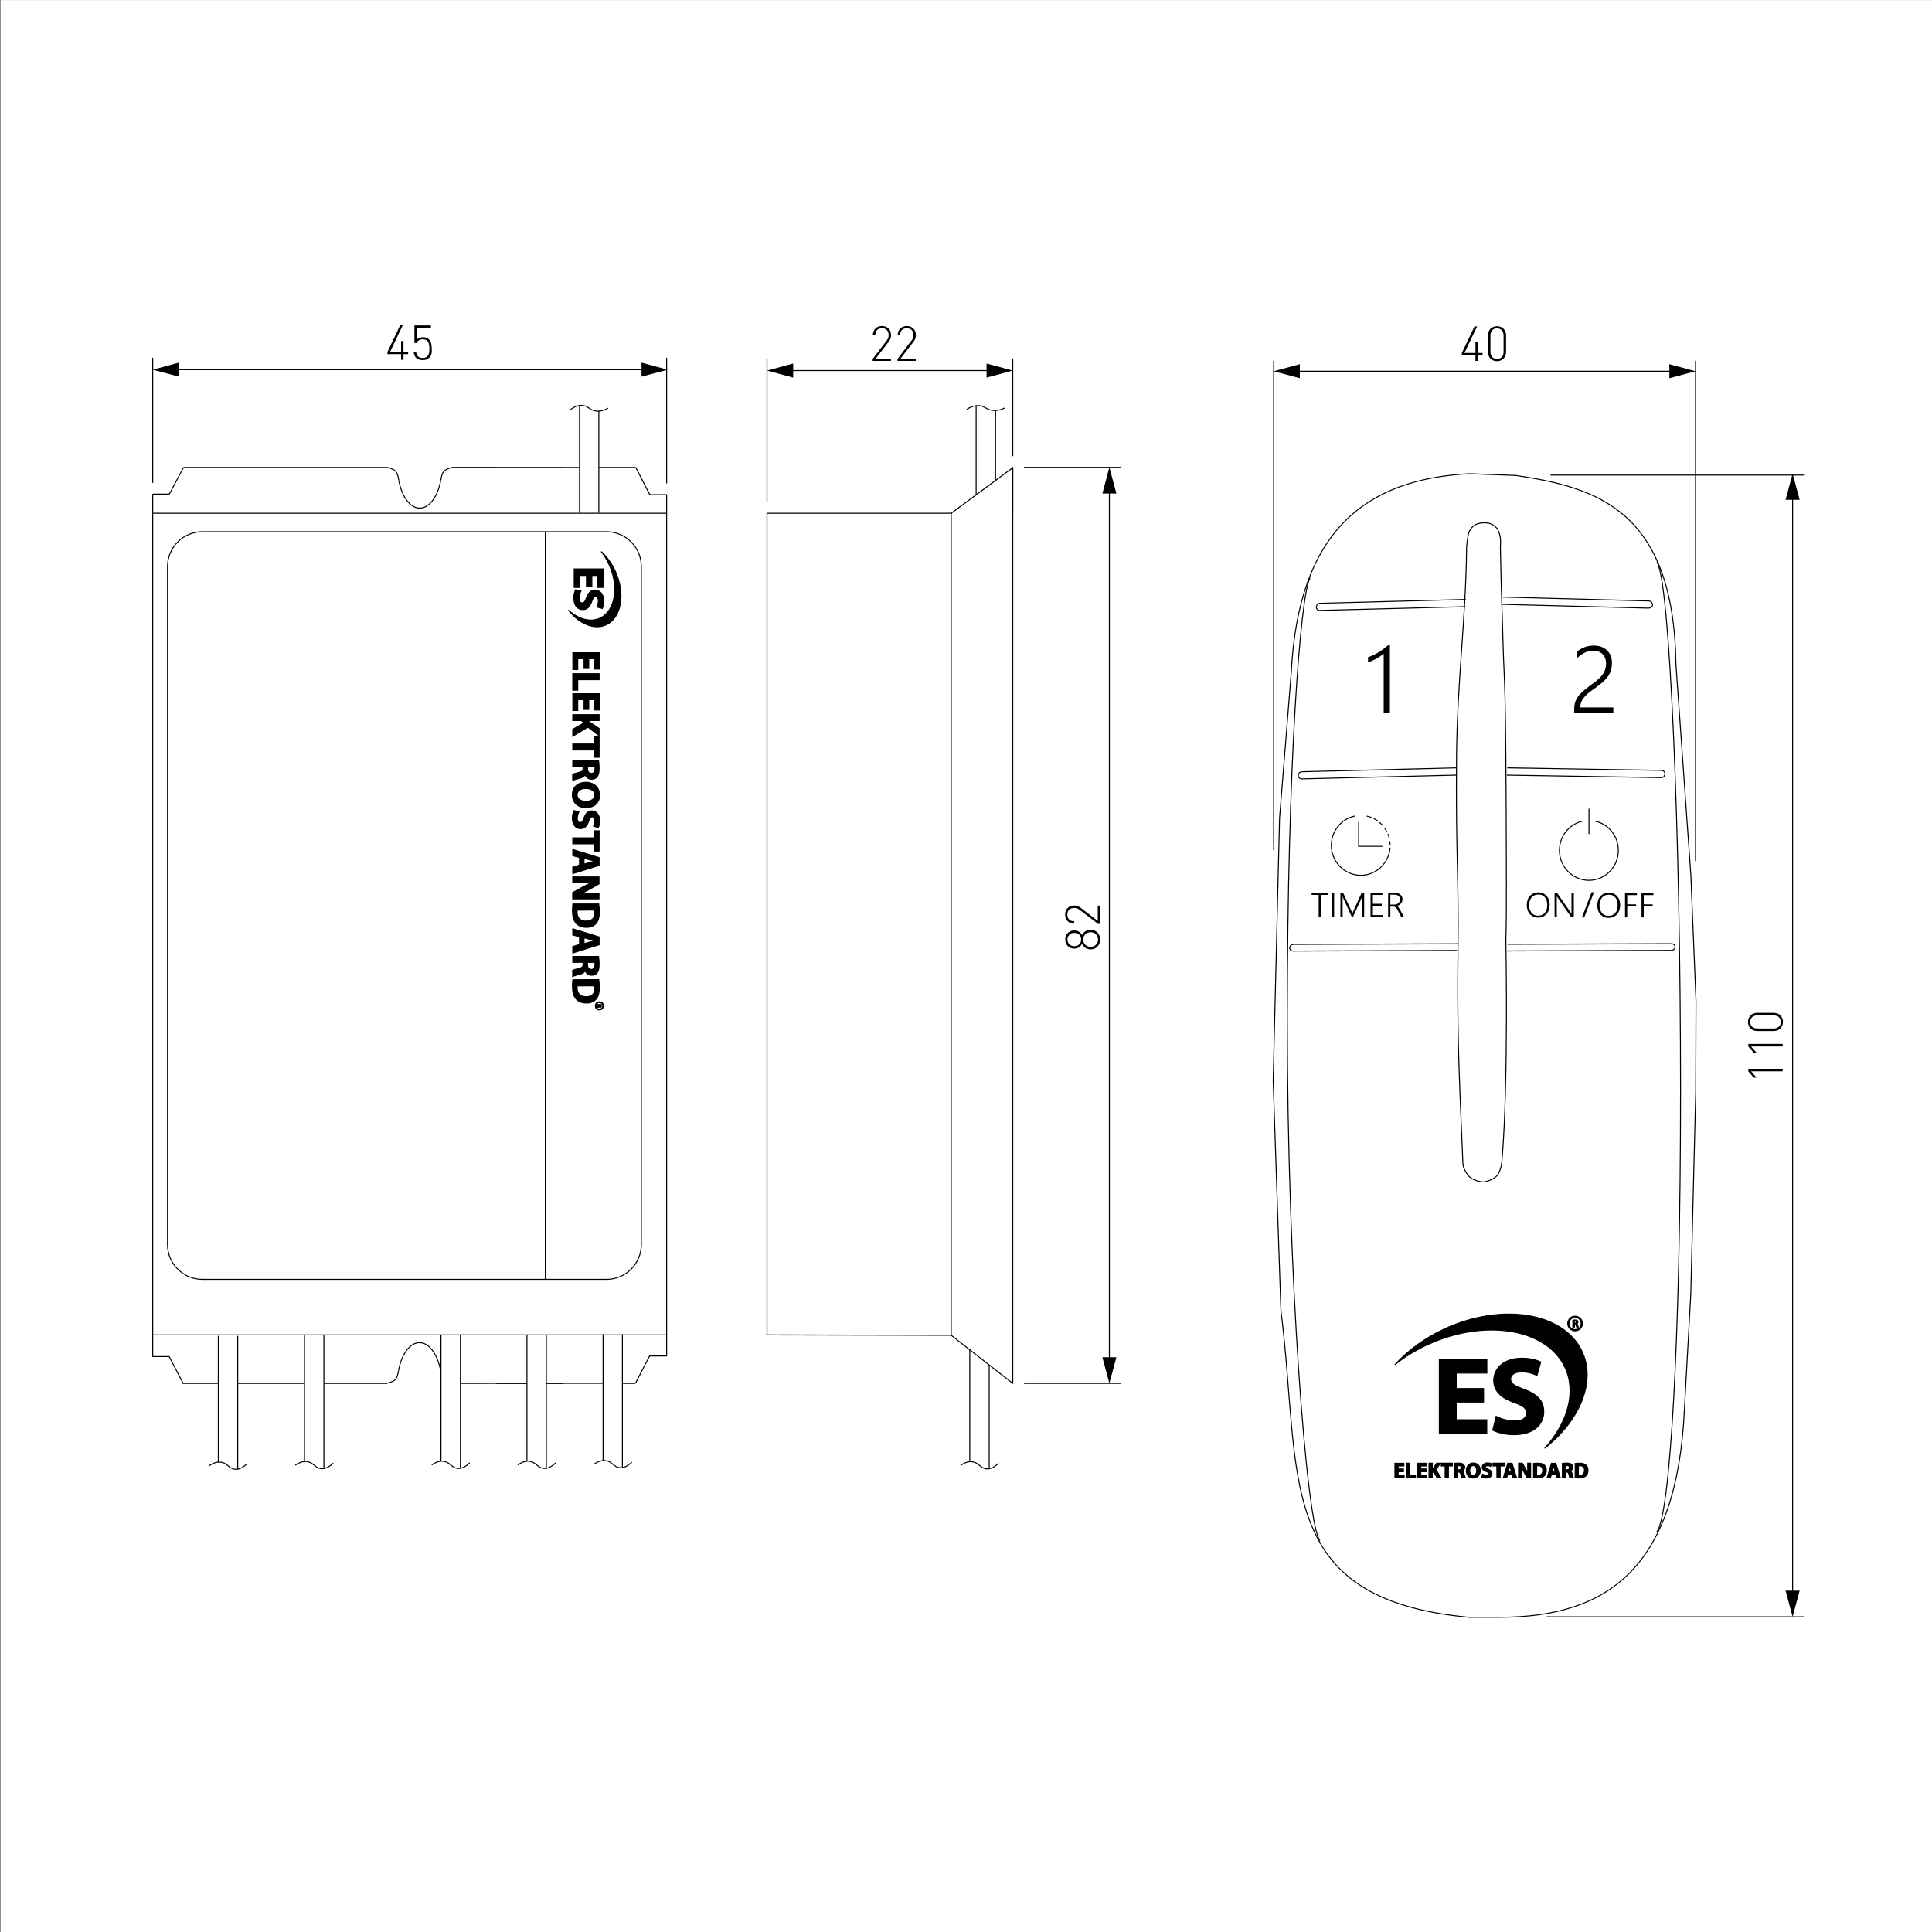 <?xml version="1.0" encoding="utf-8"?>
<!-- Generator: Adobe Illustrator 22.0.1, SVG Export Plug-In . SVG Version: 6.00 Build 0)  -->
<svg version="1.1" id="Слой_1" xmlns="http://www.w3.org/2000/svg" xmlns:xlink="http://www.w3.org/1999/xlink" x="0px" y="0px"
	 width="2000px" height="2000px" viewBox="0 0 2000 2000" style="enable-background:new 0 0 2000 2000;" xml:space="preserve">
<rect x="0" y="0" width="2000" height="2000" fill="#808080" stroke="none"/>
<style type="text/css">
	.st0{fill:#FFFFFF;}
	.st1{fill:none;stroke:#000000;stroke-linecap:round;stroke-linejoin:round;stroke-miterlimit:10;}
	.st2{stroke:#000000;stroke-miterlimit:10;}
	.st3{fill:none;stroke:#000000;stroke-linecap:round;stroke-linejoin:round;}
	.st4{fill:none;stroke:#000000;stroke-miterlimit:10;}
	.st5{fill:none;stroke:#000000;stroke-width:1.038;stroke-miterlimit:10;}
	.st6{fill:none;stroke:#000000;stroke-width:1.038;stroke-linecap:round;stroke-linejoin:round;stroke-miterlimit:10;}
</style>
<g id="Слой_1_1_">
	<g id="Слой_2_1_">
		<rect x="0.7" y="0.1" class="st0" width="2000" height="2000"/>
	</g>
	<g>
		<g>
			<path d="M1592.2,949.9c-1.8,0-3.5-0.3-4.9-1s-2.7-1.6-3.7-2.7s-1.8-2.5-2.3-4.1s-0.8-3.2-0.8-5c0-2,0.3-3.8,0.8-5.4
				s1.3-3,2.4-4.2s2.3-2.1,3.8-2.7s3.2-1,5.2-1c1.8,0,3.4,0.3,4.8,1s2.6,1.5,3.6,2.7s1.8,2.5,2.3,4s0.8,3.2,0.8,5
				c0,1.9-0.3,3.7-0.8,5.3s-1.3,3-2.3,4.2s-2.3,2.1-3.7,2.8S1594.1,949.9,1592.2,949.9z M1592.4,926c-1.5,0-2.9,0.3-4.1,0.9
				s-2.2,1.4-3,2.4s-1.4,2.2-1.8,3.5s-0.6,2.7-0.6,4.2c0,1.4,0.2,2.8,0.6,4.1s1,2.5,1.7,3.5s1.7,1.8,2.9,2.4s2.5,0.9,4.1,0.9
				s3-0.3,4.1-0.8s2.2-1.3,3-2.3s1.4-2.1,1.8-3.5s0.6-2.8,0.6-4.4c0-1.5-0.2-2.9-0.5-4.2s-0.9-2.5-1.7-3.5s-1.7-1.8-2.9-2.4
				S1594,926,1592.4,926z"/>
			<path d="M1626.5,949.5l-14-20.2c-0.2-0.3-0.3-0.5-0.5-0.8s-0.3-0.5-0.4-0.8h-0.1c0,0.2,0,0.5,0.1,0.9s0,0.8,0,1.4v19.5h-2.3
				v-25.2h2.6l13.8,20c0.2,0.3,0.4,0.6,0.6,0.9s0.3,0.5,0.5,0.8h0.1c0-0.4-0.1-0.8-0.1-1.3s0-1,0-1.6v-18.7h2.4v25.2h-2.7V949.5z"/>
		</g>
	</g>
	<g>
		<g>
			<path d="M1665.2,950.2c-1.8,0-3.5-0.3-4.9-1s-2.7-1.6-3.7-2.7s-1.8-2.5-2.3-4.1s-0.8-3.2-0.8-5c0-2,0.3-3.8,0.8-5.4
				s1.3-3,2.4-4.2s2.3-2.1,3.8-2.7s3.2-1,5.2-1c1.8,0,3.4,0.3,4.8,1s2.6,1.5,3.6,2.7s1.8,2.5,2.3,4s0.8,3.2,0.8,5
				c0,1.9-0.3,3.7-0.8,5.3s-1.3,3-2.3,4.2s-2.3,2.1-3.7,2.8S1667.1,950.2,1665.2,950.2z M1665.3,926.2c-1.5,0-2.9,0.3-4.1,0.9
				s-2.2,1.4-3,2.4s-1.4,2.2-1.8,3.5s-0.6,2.7-0.6,4.2c0,1.4,0.2,2.8,0.6,4.1s1,2.5,1.7,3.5s1.7,1.8,2.9,2.4s2.5,0.9,4.1,0.9
				s3-0.3,4.1-0.8s2.2-1.3,3-2.3s1.4-2.1,1.8-3.5s0.6-2.8,0.6-4.4c0-1.5-0.2-2.9-0.5-4.2s-0.9-2.5-1.7-3.5s-1.7-1.8-2.9-2.4
				S1667,926.2,1665.3,926.2z"/>
			<path d="M1684.5,926.7v9.5h9.2v2.1h-9.2v11.4h-2.3v-25.2h12.3v2.1h-10V926.7z"/>
			<path d="M1701.6,926.7v9.5h9.2v2.1h-9.2v11.4h-2.3v-25.2h12.3v2.1h-10V926.7z"/>
		</g>
	</g>
	<g>
		<g>
			<path d="M1367.4,926.4v23.1h-2.3v-23.1h-7.3v-2.1h16.9v2.1H1367.4z"/>
			<path d="M1381.1,949.5h-2.3v-25.2h2.3V949.5z"/>
			<path d="M1410,949.5v-17.4c0-0.9,0.1-2.3,0.2-4.3h-0.1c-0.2,0.5-0.3,1-0.4,1.4s-0.3,0.7-0.4,0.9l-8.8,19.4h-1l-8.8-19.3
				c-0.3-0.6-0.5-1.4-0.8-2.5h-0.1c0,0.5,0.1,1.2,0.1,1.8s0,1.5,0,2.3v17.6h-2.3v-25.2h2.8l8.6,18.9c0.2,0.4,0.3,0.8,0.5,1.2
				s0.3,0.9,0.5,1.3h0.1c0.2-0.5,0.3-0.9,0.4-1.3s0.3-0.8,0.5-1.2l8.6-19h2.6v25.2h-2.2V949.5z"/>
			<path d="M1418.8,949.5v-25.2h12.3v2.1h-9.9v9.2h9.2v2.1h-9.2v9.6h10.5v2.1h-12.9V949.5z"/>
			<path d="M1450.7,949.5l-3.8-7.2c-0.4-0.7-0.7-1.3-1.1-1.8s-0.7-0.9-1.1-1.2s-0.8-0.5-1.2-0.6s-0.9-0.2-1.4-0.2h-2.8v11h-2.3
				v-25.2h7.3c0.9,0,1.9,0.1,2.8,0.4s1.7,0.7,2.4,1.2s1.2,1.2,1.7,2.1s0.6,1.8,0.6,2.9c0,0.9-0.1,1.7-0.4,2.5s-0.7,1.4-1.2,2
				s-1.1,1.1-1.8,1.5s-1.5,0.7-2.4,0.9v0.1c0.3,0.1,0.7,0.3,0.9,0.5s0.6,0.5,0.8,0.8s0.5,0.7,0.8,1.1s0.5,0.9,0.8,1.4l4.2,7.8
				H1450.7z M1439.3,926.4v10h4.2c0.8,0,1.6-0.1,2.3-0.4s1.3-0.6,1.8-1.1s0.9-1,1.2-1.7s0.4-1.4,0.4-2.2c0-1.5-0.5-2.6-1.4-3.5
				s-2.3-1.3-4.1-1.3h-4.4V926.4z"/>
		</g>
	</g>
	<path class="st1" d="M1651.4,850.1c13.7,3,23.9,15.4,23.9,30.2c0,17.1-13.6,31-30.5,31c-16.8,0-30.5-13.9-30.5-31
		c0-15,10.4-27.4,24.3-30.3"/>
	<line class="st1" x1="1644.9" y1="837.5" x2="1644.9" y2="863.1"/>
	<path class="st1" d="M1439,877.9c-1.4,15.8-14.4,28.2-30.3,28.2c-16.8,0-30.5-13.9-30.5-31c0-15,10.4-27.4,24.3-30.3"/>
	<path class="st1" d="M1438.8,871.2c0.1,1.1,0.2,2.1,0.2,3.2"/>
	<path class="st1" d="M1436.9,863.7c0.5,1.2,0.9,2.4,1.2,3.7"/>
	<path class="st1" d="M1433.4,857.2c0.7,1,1.3,2,1.9,3.1"/>
	<path class="st1" d="M1428.4,851.6c0.9,0.8,1.8,1.7,2.7,2.6"/>
	<path class="st1" d="M1422.4,847.5c1.2,0.6,2.4,1.4,3.6,2.2"/>
	<path class="st1" d="M1415.2,844.9c1.5,0.3,2.9,0.8,4.3,1.3"/>
	<line class="st1" x1="1406.5" y1="851.3" x2="1406.5" y2="876.1"/>
	<line class="st1" x1="1430.7" y1="876.1" x2="1406.5" y2="876.1"/>
	<g>
		<path d="M1637.6,949.7l10-26.1h2.5l-10.1,26.1H1637.6z"/>
	</g>
	<g>
		<g>
			<path class="st2" d="M609.5,692v-10.1h5.7v10.7h5.1v-16.9H593v17.4h5.1v-11.2h6.5V692H609.5L609.5,692z M592.9,697.4v17.1h5.2
				v-10.9h22.1v-6.2L592.9,697.4L592.9,697.4z M609.5,734.4v-10.1h5.7V735h5.1v-16.9H593v17.4h5.1v-11.2h6.5v10.1L609.5,734.4
				L609.5,734.4z M592.9,739.8v6.1h8.9l2.9,2.4l-11.8,6.7v7.2l15.7-9.5l11.6,9v-7.6l-9.1-6.2c-1-0.6-1.9-1.3-3-1.9v-0.1h12.1v-6.1
				L592.9,739.8L592.9,739.8z M592.9,770.2v6.2H615v7.5h5.2v-21H615v7.3H592.9L592.9,770.2z M592.9,787.2v6.1h10.7v1.9
				c0,2.5-1,3.7-4.4,4.4c-3.4,0.8-5.6,1.5-6.4,1.9v6.3c1.1-0.5,4.6-1.4,7.7-2.2c2.5-0.7,4.3-1.7,5.1-3.7h0.1
				c0.9,2.4,3.2,4.8,6.7,4.8c2.5,0,4.4-0.9,5.7-2.5c1.5-1.9,2.1-4.8,2.1-8.8c0-3.3-0.2-6.2-0.6-8.2H592.9L592.9,787.2z M615.7,793.3
				c0.1,0.4,0.2,1.3,0.2,2.8c0,2.8-1.3,4.5-3.8,4.5c-2.4,0-3.9-1.8-3.9-4.9v-2.4L615.7,793.3L615.7,793.3z M620.7,823.1
				c0-8.1-6.1-13.3-14.3-13.3c-7.8,0-13.9,4.7-13.9,12.9c0,8,5.4,13.4,14.4,13.4C614.4,836.1,620.7,831.5,620.7,823.1L620.7,823.1z
				 M615.8,822.9c0,4.3-4.2,6.6-9.1,6.6c-5.3,0-9.3-2.4-9.3-6.6c0-4.1,3.8-6.7,9.1-6.7C611.8,816.3,615.8,818.8,615.8,822.9
				L615.8,822.9z M594.2,839.1c-0.9,1.5-1.7,4.6-1.7,7.7c0,7.5,3.9,11,8.5,11c3.9,0,6.4-2.3,8.2-7.1c1.3-3.5,2.1-5.1,3.9-5.1
				c1.4,0,2.6,1.3,2.6,4s-0.8,4.6-1.3,5.7l5,1.4c0.7-1.6,1.4-3.9,1.4-7c0-6.4-3.6-10.3-8.2-10.3c-4,0-6.5,3-8.1,7.5
				c-1.2,3.3-2.1,4.6-3.9,4.6c-1.8,0-3-1.5-3-4.3c0-2.6,0.9-5.2,1.7-6.9L594.2,839.1L594.2,839.1z M592.9,867.3v6.2H615v7.5h5.2v-21
				H615v7.3H592.9L592.9,867.3z M599.9,895.5v-7.8l-7-1.9v-6.4l27.3,8.4v8.1l-27.3,8.5v-6.7L599.9,895.5L599.9,895.5z M604.6,888.6
				v6l5.8-1.7c1.6-0.5,3.7-1,5.3-1.4v-0.1c-1.6-0.4-3.7-0.8-5.3-1.3L604.6,888.6L604.6,888.6z M592.9,913.6h8.2
				c4.5,0,8.3-0.1,11.9-0.2v0.1c-3.2,1.3-6.7,3.1-9.7,4.7l-10.5,5.8v6.5h27.3v-5.7h-8c-4.1,0-7.8,0.1-11.4,0.5v-0.1
				c3.1-1.2,6.5-2.8,9.4-4.5l10-5.7v-7.2h-27.3L592.9,913.6L592.9,913.6z M593,935.9c-0.2,1.5-0.4,3.8-0.4,7c0,5.4,1.1,9.7,3.5,12.6
				c2.2,2.6,5.8,4.5,11.1,4.5c4.8,0,8.2-1.8,10.3-4.6c2-2.6,2.9-6,2.9-11.2c0-3.1-0.2-6.1-0.6-8.4H593V935.9z M615.5,942.1
				c0.1,0.5,0.2,1.4,0.2,2.8c0,5.3-3,8.6-8.7,8.6c-6.5,0-9.6-3.7-9.6-9.2c0-0.8,0-1.6,0.1-2.1L615.5,942.1L615.5,942.1z
				 M599.9,977.7l-7,2.1v6.7l27.3-8.5v-8.1l-27.3-8.4v6.4l7,1.9V977.7L599.9,977.7z M604.6,970.8l5.8,1.6c1.6,0.4,3.7,0.9,5.3,1.3
				v0.1c-1.6,0.4-3.7,0.9-5.3,1.4l-5.8,1.7V970.8L604.6,970.8z M592.9,990.1v6.1h10.7v1.9c0,2.5-1,3.7-4.4,4.4
				c-3.4,0.8-5.6,1.5-6.4,1.9v6.3c1.1-0.5,4.6-1.4,7.7-2.2c2.5-0.7,4.3-1.7,5.1-3.7h0.1c0.9,2.4,3.2,4.8,6.7,4.8
				c2.5,0,4.4-0.9,5.7-2.5c1.5-1.9,2.1-4.8,2.1-8.8c0-3.3-0.2-6.2-0.6-8.2H592.9L592.9,990.1z M615.7,996.2c0.1,0.4,0.2,1.3,0.2,2.8
				c0,2.8-1.3,4.5-3.8,4.5c-2.4,0-3.9-1.8-3.9-4.9v-2.4L615.7,996.2L615.7,996.2z M593,1014.2c-0.2,1.5-0.4,3.8-0.4,7
				c0,5.4,1.1,9.7,3.5,12.6c2.2,2.6,5.8,4.5,11.1,4.5c4.8,0,8.2-1.8,10.3-4.6c2-2.6,2.9-6,2.9-11.2c0-3.1-0.2-6.1-0.6-8.4
				L593,1014.2L593,1014.2z M615.5,1020.4c0.1,0.5,0.2,1.4,0.2,2.8c0,5.3-3,8.6-8.7,8.6c-6.5,0-9.6-3.7-9.6-9.2c0-0.8,0-1.6,0.1-2.1
				h18V1020.4z"/>
		</g>
		<g>
			<g>
				<path class="st2" d="M618.4,1039.8v0.9h1.6v0.3c0,0.4-0.1,0.6-0.7,0.7c-0.5,0.1-0.8,0.2-1,0.3v0.9c0.2-0.1,0.7-0.2,1.2-0.3
					c0.4-0.1,0.7-0.3,0.8-0.5l0,0c0.1,0.4,0.5,0.7,1,0.7c0.4,0,0.7-0.1,0.9-0.4s0.3-0.7,0.3-1.3c0-0.5,0-0.9-0.1-1.2L618.4,1039.8
					L618.4,1039.8z M621.8,1040.8c0,0.1,0,0.2,0,0.4c0,0.4-0.2,0.7-0.6,0.7c-0.4,0-0.6-0.3-0.6-0.7v-0.4H621.8z"/>
			</g>
			<g>
				<path class="st2" d="M617.5,1044.2c-0.8-0.8-1.2-1.8-1.2-3s0.5-2.2,1.2-3c0.8-0.8,1.8-1.2,3-1.2s2.2,0.5,3,1.2
					c0.8,0.8,1.2,1.8,1.2,3s-0.5,2.2-1.2,3c-0.8,0.8-1.8,1.2-3,1.2C619.3,1045.4,618.2,1044.9,617.5,1044.2L617.5,1044.2z
					 M617,1041.2c0,1,0.4,1.8,1,2.5c0.6,0.6,1.5,1,2.5,1s1.8-0.4,2.5-1c0.6-0.6,1-1.5,1-2.5s-0.4-1.8-1-2.5c-0.6-0.6-1.5-1-2.5-1
					s-1.8,0.4-2.5,1C617.4,1039.3,617,1040.2,617,1041.2z"/>
			</g>
		</g>
	</g>
	<path class="st2" d="M612.7,606.8v-11.1h6.2v12.4h5.6v-19.2h-30.1v19.2h5.6v-12.4h7.1v11.1H612.7L612.7,606.8z M595.8,610.5
		c-0.9,1.7-1.8,5.1-1.8,8.5c0,8.3,4.3,12.1,9.3,12.1c4.2,0,7-2.5,9-7.8c1.5-3.9,2.3-5.6,4.2-5.6c1.6,0,2.9,1.4,2.9,4.4
		c0,2.9-0.8,5.1-1.4,6.3l5.5,1.5c0.8-1.8,1.5-4.3,1.5-7.7c0-7.1-3.9-11.4-9.1-11.4c-4.4,0-7.1,3.3-8.9,8.3c-1.3,3.6-2.4,5-4.2,5
		c-2,0-3.3-1.7-3.3-4.8c0-2.9,0.9-5.7,1.9-7.5L595.8,610.5z"/>
	<path class="st2" d="M636.9,591.1c-3.8-8.2-8.9-15.1-14.6-20.2c3.1,3.9,5.8,8.3,8.1,13.3c10.6,23.1,6.6,48-9,55.5
		c-10.1,4.9-22.5,1.3-33-8.1c11.4,14.4,27.1,21,39.4,15.1C643.5,639.1,647.5,614.3,636.9,591.1z"/>
	<g>
		<g>
			<path d="M903.6,371.3l14.3-18.8c1.4-1.8,2-3.5,2-5.6c0-4.3-2.5-7.1-6.9-7.1c-3.7,0-6.9,2.1-6.9,7.1h-2.5c0-5.3,3.5-9.4,9.4-9.4
				c5.7,0,9.4,3.8,9.4,9.4c0,2.7-0.6,4.5-2.5,6.9l-13.4,17.5h15.8v2.3h-18.9v-2.3H903.6z"/>
			<path d="M929.3,371.3l14.3-18.8c1.4-1.8,2-3.5,2-5.6c0-4.3-2.5-7.1-6.9-7.1c-3.7,0-6.9,2.1-6.9,7.1h-2.5c0-5.3,3.5-9.4,9.4-9.4
				c5.7,0,9.4,3.8,9.4,9.4c0,2.7-0.6,4.5-2.5,6.9l-13.4,17.5H948v2.3h-18.9v-2.3H929.3z"/>
		</g>
	</g>
	<g>
		<g>
			<line class="st3" x1="816.2" y1="383.6" x2="1026.3" y2="383.6"/>
			<g>
				<polygon points="821.1,390.9 794,383.6 821.1,376.3 				"/>
			</g>
			<g>
				<polygon points="1021.3,390.9 1048.4,383.6 1021.3,376.3 				"/>
			</g>
		</g>
	</g>
	<line class="st1" x1="1048.4" y1="371.6" x2="1048.4" y2="471.8"/>
	<line class="st1" x1="158.1" y1="370.7" x2="158.1" y2="499.5"/>
	<g>
		<g>
			<line class="st3" x1="180.3" y1="382.7" x2="669.1" y2="382.7"/>
			<g>
				<polygon points="185.2,389.9 158.1,382.7 185.2,375.4 				"/>
			</g>
			<g>
				<polygon points="664.1,389.9 691.2,382.7 664.1,375.4 				"/>
			</g>
		</g>
	</g>
	<line class="st1" x1="794" y1="371.6" x2="794" y2="519.3"/>
	<g>
		<g>
			<path d="M1138.9,972.6c0,5.8-4.2,10.2-9.9,10.2c-4.2,0-7.1-2.3-8.9-5.7c-1.8,3.2-4.5,4.9-8.1,4.9c-5.2,0-9.3-3.9-9.3-9.4
				c0-5.6,4.1-9.4,9.3-9.4c3.7,0,6.4,1.6,8.1,4.8c1.8-3.4,4.8-5.6,8.9-5.6C1134.7,962.5,1138.9,966.9,1138.9,972.6z M1105,972.6
				c0,4,2.9,6.9,7.1,6.9s7.1-2.8,7.1-6.9c0-4.1-2.9-6.9-7.1-6.9S1105,968.6,1105,972.6z M1121.3,972.6c0,4.3,3.3,7.6,7.7,7.6
				c4.4,0,7.7-3.3,7.7-7.6s-3.3-7.6-7.7-7.6C1124.7,965,1121.3,968.3,1121.3,972.6z"/>
			<path d="M1136.4,956.2l-18.8-14.3c-1.8-1.4-3.5-2-5.6-2c-4.3,0-7.1,2.5-7.1,6.9c0,3.7,2.1,6.9,7.1,6.9v2.5
				c-5.3,0-9.4-3.5-9.4-9.4c0-5.7,3.8-9.4,9.4-9.4c2.7,0,4.5,0.6,6.9,2.5l17.5,13.4v-15.8h2.3v18.9h-2.3V956.2z"/>
		</g>
	</g>
	<line class="st1" x1="1060.4" y1="1432.1" x2="1160.4" y2="1432.1"/>
	<g>
		<g>
			<line class="st3" x1="1148.4" y1="1410" x2="1148.4" y2="506"/>
			<g>
				<polygon points="1155.7,1405 1148.4,1432.1 1141.2,1405 				"/>
			</g>
			<g>
				<polygon points="1155.7,510.9 1148.4,483.8 1141.2,510.9 				"/>
			</g>
		</g>
	</g>
	<line class="st1" x1="1060.4" y1="483.8" x2="1160.4" y2="483.8"/>
	<g>
		<line class="st1" x1="226" y1="1513.4" x2="226" y2="1383.3"/>
		<line class="st1" x1="246.1" y1="1520.4" x2="246.1" y2="1383.3"/>
		<path class="st1" d="M255.5,1515.5c-5.9,5.5-10.5,6.1-13.8,5.2c-4.5-1.2-6.1-4.9-10.8-6.5c-5.2-1.8-10.2,0.3-14.1,3"/>
	</g>
	<g>
		<line class="st1" x1="315.2" y1="1512.7" x2="315.2" y2="1382.7"/>
		<line class="st1" x1="335.3" y1="1519.8" x2="335.3" y2="1382.7"/>
		<path class="st1" d="M344.7,1514.9c-5.9,5.5-10.5,6.1-13.8,5.2c-4.5-1.2-6.1-4.9-10.8-6.5c-5.2-1.8-10.2,0.3-14.1,3"/>
	</g>
	<g>
		<line class="st1" x1="456.5" y1="1512.4" x2="456.5" y2="1382.4"/>
		<line class="st1" x1="476.6" y1="1519.5" x2="476.6" y2="1382.4"/>
		<path class="st1" d="M486,1514.6c-5.9,5.5-10.5,6.1-13.8,5.2c-4.5-1.2-6.1-4.9-10.8-6.5c-5.2-1.8-10.2,0.3-14.1,3"/>
	</g>
	<g>
		<line class="st1" x1="545.5" y1="1512.4" x2="545.5" y2="1382.4"/>
		<line class="st1" x1="565.6" y1="1519.5" x2="565.6" y2="1382.4"/>
		<path class="st1" d="M575,1514.6c-5.9,5.5-10.5,6.1-13.8,5.2c-4.5-1.2-6.1-4.9-10.8-6.5c-5.2-1.8-10.2,0.3-14.1,3"/>
	</g>
	<g>
		<line class="st1" x1="624.3" y1="1511.8" x2="624.3" y2="1381.7"/>
		<line class="st1" x1="644.3" y1="1518.8" x2="644.3" y2="1381.7"/>
		<path class="st1" d="M653.8,1513.9c-5.9,5.5-10.5,6.1-13.8,5.2c-4.5-1.2-6.1-4.9-10.8-6.5c-5.2-1.8-10.2,0.3-14.1,3"/>
	</g>
	<g>
		<line class="st1" x1="1003.9" y1="1513" x2="1003.9" y2="1397.1"/>
		<line class="st1" x1="1024" y1="1520" x2="1024" y2="1413.1"/>
		<path class="st1" d="M1033.4,1515.1c-5.9,5.5-10.5,6.1-13.8,5.2c-4.5-1.2-6.1-4.9-10.8-6.5c-5.2-1.8-10.2,0.3-14.1,3"/>
	</g>
	<g>
		<line class="st1" x1="619.9" y1="425.8" x2="619.9" y2="530.4"/>
		<line class="st1" x1="599.9" y1="420.2" x2="599.9" y2="530.4"/>
		<path class="st1" d="M590.4,424.1c5.9-4.4,10.5-4.9,13.8-4.2c4.5,0.9,6.1,3.9,10.8,5.2c5.2,1.4,10.2-0.2,14.1-2.4"/>
	</g>
	<line class="st4" x1="545.5" y1="1432.1" x2="513.8" y2="1432.1"/>
	<line class="st4" x1="582.7" y1="1432.1" x2="565.6" y2="1432.1"/>
	<line class="st4" x1="400.6" y1="1432.1" x2="335.3" y2="1432.1"/>
	<line class="st4" x1="190" y1="483.9" x2="400.5" y2="483.9"/>
	<polyline class="st4" points="158.1,1404.3 158.1,1357.1 158.1,556.2 158.1,511.5 	"/>
	<line class="st4" x1="226" y1="1432.1" x2="189.3" y2="1432.1"/>
	<line class="st4" x1="599.9" y1="483.9" x2="468.5" y2="483.8"/>
	<line class="st4" x1="315.2" y1="1432.1" x2="246.1" y2="1432.1"/>
	<line class="st4" x1="658.1" y1="483.9" x2="619.9" y2="483.9"/>
	<polyline class="st4" points="690.1,1403.7 690.1,1356.5 690.1,556.7 690.1,512.1 	"/>
	<line class="st4" x1="644.3" y1="1432.1" x2="657.8" y2="1432.1"/>
	<path class="st4" d="M627.8,1324.4H209.5c-19.9,0-36.1-16.2-36.1-36.1V586.5c0-19.9,16.2-36.1,36.1-36.1h418.3
		c19.9,0,36.1,16.2,36.1,36.1v701.7C663.9,1308.2,647.8,1324.4,627.8,1324.4z"/>
	<line class="st4" x1="794" y1="1381.9" x2="794" y2="531.3"/>
	<line class="st4" x1="1048.4" y1="483.8" x2="1048.4" y2="1432.1"/>
	<g>
		<line class="st1" x1="1030.6" y1="425.1" x2="1030.6" y2="496.9"/>
		<line class="st1" x1="1010.5" y1="420.3" x2="1010.5" y2="512.1"/>
		<path class="st1" d="M1001.1,423.6c5.9-3.7,10.5-4.1,13.8-3.5c4.5,0.8,6.1,3.3,10.8,4.4c5.2,1.2,10.2-0.2,14.1-2"/>
	</g>
	<line class="st1" x1="690.1" y1="370.7" x2="690.1" y2="500.1"/>
	<line class="st4" x1="564.5" y1="550.4" x2="564.5" y2="1324.4"/>
	<path class="st1" d="M1552.4,1674.2h-31.9c-203.3-19-172.8-146-194.5-317.7l-8-237.9l6.6-271.7l12.1-150.7
		c7.4-147.1,77.5-200.3,184.4-205.8l48,1.8c83.5,12.4,163.6,35.5,165.8,195.3l15.5,218.9l5.3,130.3l-0.3,93.9l-5.1,208.8l-6.6,119.7
		C1736.1,1623.5,1663.8,1674.2,1552.4,1674.2z"/>
	<path class="st4" d="M1518.2,567.3c-0.6,71.8-9.8,138.7-10.4,215.9c-0.8,108.1,2.4,118.4,1.5,202.1c-0.8,73.3,0.3,111.9,5.1,219.2
		c0.3,5.7,4.2,10.7,6.1,13c3.7,4.5,13.1,6,14.5,6c4.2,0,13.1-3.3,15.8-7.9c2.6-4.5,3.7-9.8,3.9-12.7c7-80.7,4.2-226.2,4.2-226.2
		c-0.3-8.2,0.6-0.2,0.5-64c-0.4-224.3-2.2-199.1-3.4-244.9c-1.1-42.3-2-52.4-2.8-102c0-2,1.5-9.7-3-18.1c-0.7-1.2-3.6-3.9-6.5-5.3
		c-2.4-1.1-6.5-1.4-9.6-1.1c-4.1,0.4-7,1.7-8.9,3.3c-1.7,1.4-3.7,4.4-4.1,5.3C1519,554.4,1518.2,567.3,1518.2,567.3z"/>
	<path class="st4" d="M1517.4,620.5l-151.2,4c-1.5,0-2.8,1.1-3.2,2.5l-0.2,0.6c-0.6,2.2,1.1,4.4,3.4,4.3l150.9-3.9"/>
	<path class="st4" d="M1507.6,794.9l-159.9,4c-1.6,0-3,1.1-3.4,2.5l-0.2,0.6c-0.6,2.2,1.2,4.4,3.6,4.3l159.5-3.9"/>
	<path class="st4" d="M1509,977l-169.9,0.6c-1.7,0-3.2,0.9-3.7,2.3l-0.2,0.5c-0.7,2,1.2,4.1,3.7,4.1l169.5-0.6"/>
	<path class="st4" d="M1560.1,984.4l169.9-0.6c1.7,0,3.2-0.9,3.7-2.3l0.2-0.5c0.7-2-1.2-4.1-3.7-4.1l-169.5,0.6"/>
	<path class="st4" d="M1559.8,802.4l159.9,2.6c1.6,0,3-0.9,3.5-2.4l0.2-0.6c0.7-2.2-1-4.4-3.4-4.5l-159.6-2.6"/>
	<path class="st4" d="M1555.5,618.1l151.2,4c2,0.1,3.3,1.1,3.7,2.5l0.2,0.6c0.6,2.2-1.1,4.4-4.7,4.3l-150.9-3.9"/>
	<path class="st4" d="M1332.6,1055.7c0-264.4,13.6-440.9,23.6-457.5"/>
	<path class="st1" d="M1739.7,1128.4c0,264.4-11.1,441.1-24.6,457.5"/>
	<path class="st1" d="M1332.6,1055.7c0,264.4,20.1,522.4,33.6,538.8"/>
	<path class="st4" d="M1739.7,1128.4c0-264.4-11.1-530.1-24.6-546.6"/>
	<g>
		<g>
			<path d="M1662.6,687c0-4.1-1.2-7.4-3.6-9.8c-2.4-2.4-5.7-3.6-9.9-3.6c-5.7,0-11.3,2.7-16.8,8v-6.8c5.1-4.4,11-6.5,17.6-6.5
				c5.6,0,10.1,1.6,13.6,4.9c3.5,3.3,5.2,7.6,5.2,13.1c0,4.8-1.1,9.1-3.4,12.8s-6.5,7.8-12.7,12.2c-1.8,1.3-3.7,2.7-5.7,4.1
				c-2,1.4-3.7,3-5.4,4.6c-1.6,1.7-3,3.5-4,5.5s-1.6,4.3-1.6,6.8h34.2v5.5h-40.5v-3.3c0-3.5,0.5-6.5,1.5-9s2.6-5,4.8-7.3
				c2.2-2.4,6.4-5.8,12.6-10.3c5.5-4,9.2-7.5,11.1-10.6C1661.6,694.3,1662.6,690.9,1662.6,687z"/>
		</g>
	</g>
	<g>
		<path d="M1432.4,737.9v-61.2c-1.1,1-2.4,1.9-3.7,2.8c-1.4,0.9-2.8,1.7-4.2,2.5c-1.4,0.8-2.9,1.5-4.3,2.1s-2.8,1.1-4,1.6v-5.4
			c3.8-1.2,7.3-2.9,10.8-5c3.4-2.1,6.7-4.6,10-7.3h1.8v70L1432.4,737.9L1432.4,737.9z"/>
	</g>
	<path class="st2" d="M1452.9,1520.7h-5.5v-3.1h5.9v-2.8h-9.3v15.1h9.6v-2.8h-6.2v-3.6h5.5V1520.7L1452.9,1520.7z M1455.9,1529.8
		h9.4v-2.9h-6v-12.2h-3.4V1529.8L1455.9,1529.8z M1476.3,1520.7h-5.5v-3.1h5.9v-2.8h-9.3v15.1h9.6v-2.8h-6.2v-3.6h5.5V1520.7
		L1476.3,1520.7z M1479.3,1529.8h3.4v-4.9l1.3-1.6l3.7,6.5h4l-5.3-8.7l5-6.4h-4.2l-3.4,5c-0.3,0.5-0.7,1.1-1,1.7h-0.1v-6.7h-3.4
		V1529.8L1479.3,1529.8z M1496,1529.8h3.4v-12.2h4.1v-2.9H1492v2.9h4V1529.8L1496,1529.8z M1505.4,1529.8h3.4v-5.9h1
		c1.4,0,2,0.5,2.4,2.4s0.8,3.1,1.1,3.5h3.5c-0.3-0.6-0.8-2.5-1.2-4.2c-0.4-1.4-1-2.4-2-2.8v-0.1c1.3-0.5,2.7-1.8,2.7-3.7
		c0-1.4-0.5-2.4-1.4-3.2c-1.1-0.8-2.6-1.2-4.9-1.2c-1.8,0-3.4,0.1-4.5,0.3L1505.4,1529.8L1505.4,1529.8z M1508.8,1517.3
		c0.2,0,0.7-0.1,1.5-0.1c1.6,0,2.5,0.7,2.5,2.1c0,1.3-1,2.2-2.7,2.2h-1.3V1517.3L1508.8,1517.3z M1525.2,1514.5
		c-4.4,0-7.3,3.4-7.3,7.9c0,4.3,2.6,7.7,7.1,7.7c4.4,0,7.4-3,7.4-7.9C1532.4,1518,1529.8,1514.5,1525.2,1514.5L1525.2,1514.5z
		 M1525.1,1517.2c2.3,0,3.6,2.3,3.6,5c0,2.9-1.3,5.1-3.6,5.1c-2.3,0-3.7-2.1-3.7-5C1521.5,1519.4,1522.8,1517.2,1525.1,1517.2
		L1525.1,1517.2z M1534,1529.2c0.8,0.5,2.5,0.9,4.3,0.9c4.1,0,6.1-2.1,6.1-4.7c0-2.1-1.3-3.5-3.9-4.5c-1.9-0.7-2.8-1.2-2.8-2.1
		c0-0.8,0.7-1.5,2.2-1.5s2.5,0.4,3.2,0.7l0.8-2.8c-0.9-0.4-2.1-0.8-3.8-0.8c-3.6,0-5.7,2-5.7,4.5c0,2.2,1.6,3.6,4.1,4.4
		c1.8,0.6,2.5,1.2,2.5,2.1c0,1-0.8,1.6-2.4,1.6c-1.5,0-2.9-0.5-3.8-0.9L1534,1529.2L1534,1529.2z M1549.6,1529.8h3.4v-12.2h4.1v-2.9
		h-11.6v2.9h4L1549.6,1529.8L1549.6,1529.8z M1565.1,1526h-4.3l-1.1,3.9h-3.5l4.6-15.1h4.5l4.7,15.1h-3.7L1565.1,1526L1565.1,1526z
		 M1561.3,1523.4h3.3l-0.9-3.2c-0.3-0.9-0.5-2-0.8-2.9l0,0c-0.2,0.9-0.4,2-0.7,2.9L1561.3,1523.4L1561.3,1523.4z M1575.1,1529.8
		v-4.5c0-2.5,0-4.6-0.1-6.6h0.1c0.7,1.8,1.7,3.7,2.6,5.3l3.2,5.8h3.6v-15.1h-3.1v4.4c0,2.3,0.1,4.3,0.3,6.3h-0.1
		c-0.7-1.7-1.6-3.6-2.5-5.2l-3.1-5.5h-4v15.1L1575.1,1529.8L1575.1,1529.8z M1587.4,1529.8c0.8,0.1,2.1,0.2,3.9,0.2
		c3,0,5.4-0.6,7-1.9c1.5-1.2,2.5-3.2,2.5-6.1c0-2.7-1-4.5-2.5-5.7c-1.5-1.1-3.3-1.6-6.2-1.6c-1.7,0-3.4,0.1-4.6,0.3v14.8H1587.4z
		 M1590.8,1517.4c0.3-0.1,0.8-0.1,1.5-0.1c2.9,0,4.8,1.7,4.7,4.8c0,3.6-2,5.3-5.1,5.3c-0.4,0-0.9,0-1.2-0.1L1590.8,1517.4
		L1590.8,1517.4z M1610.4,1526l1.2,3.9h3.7l-4.7-15.1h-4.5l-4.6,15.1h3.5l1.1-3.9H1610.4L1610.4,1526z M1606.6,1523.4l0.9-3.2
		c0.2-0.9,0.5-2,0.7-2.9l0,0c0.2,0.9,0.5,2,0.8,2.9l0.9,3.2H1606.6L1606.6,1523.4z M1617.3,1529.8h3.4v-5.9h1c1.4,0,2,0.5,2.4,2.4
		s0.8,3.1,1.1,3.5h3.5c-0.3-0.6-0.8-2.5-1.2-4.2c-0.4-1.4-1-2.4-2-2.8v-0.1c1.3-0.5,2.7-1.8,2.7-3.7c0-1.4-0.5-2.4-1.4-3.2
		c-1.1-0.8-2.6-1.2-4.9-1.2c-1.8,0-3.4,0.1-4.5,0.3L1617.3,1529.8L1617.3,1529.8z M1620.7,1517.3c0.2,0,0.7-0.1,1.5-0.1
		c1.6,0,2.5,0.7,2.5,2.1c0,1.3-1,2.2-2.7,2.2h-1.3V1517.3L1620.7,1517.3z M1630.5,1529.8c0.8,0.1,2.1,0.2,3.9,0.2c3,0,5.4-0.6,7-1.9
		c1.5-1.2,2.5-3.2,2.5-6.1c0-2.7-1-4.5-2.5-5.7c-1.5-1.1-3.3-1.6-6.2-1.6c-1.7,0-3.4,0.1-4.6,0.3v14.8H1630.5z M1634,1517.4
		c0.3-0.1,0.8-0.1,1.5-0.1c2.9,0,4.8,1.7,4.7,4.8c0,3.6-2,5.3-5.1,5.3c-0.4,0-0.9,0-1.2-0.1L1634,1517.4L1634,1517.4z"/>
	<path class="st2" d="M1535.8,1437.4h-28.3v-16h31.7v-14.3H1490v76.9h49.1v-14.3h-31.6v-18.3h28.3V1437.4L1535.8,1437.4z
		 M1545.3,1480.5c4.3,2.4,13,4.7,21.8,4.7c21.1,0,31-11,31-23.9c0-10.8-6.4-17.9-20-22.9c-9.9-3.7-14.3-5.9-14.3-10.8
		c0-4,3.7-7.4,11.2-7.4s13,2.2,16.1,3.7l3.9-14c-4.6-2.1-11-3.9-19.6-3.9c-18.1,0-29.1,10-29.1,23.2c0,11.2,8.3,18.2,21.1,22.7
		c9.3,3.3,12.9,6,12.9,10.8c0,5-4.2,8.3-12.2,8.3c-7.4,0-14.6-2.4-19.3-4.8L1545.3,1480.5z"/>
	<path class="st2" d="M1495.7,1375.5c-20.9,9.6-38.5,22.7-51.7,37.2c9.9-7.9,21.3-14.9,33.9-20.7c59.2-27.2,122.7-16.9,141.9,23
		c12.4,25.8,3.2,57.6-20.8,84.3c36.7-29,53.6-69.4,38.5-100.8C1618.4,1358.6,1554.9,1348.3,1495.7,1375.5z"/>
	<g>
		<path class="st2" d="M1628.2,1373.8h1.7v-2.9h0.5c0.7,0,1,0.3,1.2,1.2c0.2,0.9,0.4,1.5,0.5,1.7h1.7c-0.1-0.3-0.4-1.2-0.6-2.1
			c-0.2-0.7-0.5-1.2-1-1.4l0,0c0.6-0.2,1.3-0.9,1.3-1.8c0-0.7-0.2-1.2-0.7-1.5c-0.5-0.4-1.3-0.6-2.4-0.6c-0.9,0-1.7,0.1-2.2,0.2
			V1373.8L1628.2,1373.8z M1629.8,1367.7c0.1,0,0.3-0.1,0.8-0.1c0.8,0,1.2,0.4,1.2,1s-0.5,1.1-1.3,1.1h-0.7V1367.7z"/>
		<path class="st2" d="M1635.9,1375.5c-1.4,1.4-3.3,2.2-5.4,2.2s-4-0.9-5.4-2.2c-1.4-1.4-2.2-3.3-2.2-5.4s0.9-4,2.2-5.4
			c1.4-1.4,3.3-2.2,5.4-2.2s4,0.9,5.4,2.2c1.4,1.4,2.2,3.3,2.2,5.4C1638.2,1372.2,1637.3,1374.1,1635.9,1375.5L1635.9,1375.5z
			 M1630.5,1376.4c1.7,0,3.3-0.7,4.5-1.8c1.1-1.1,1.8-2.7,1.8-4.5c0-1.7-0.7-3.3-1.8-4.5c-1.1-1.1-2.7-1.8-4.5-1.8
			c-1.7,0-3.3,0.7-4.5,1.8c-1.1,1.1-1.8,2.7-1.8,4.5c0,1.7,0.7,3.3,1.8,4.5C1627.2,1375.7,1628.8,1376.4,1630.5,1376.4z"/>
	</g>
	<line class="st1" x1="1867.8" y1="491.8" x2="1605.5" y2="491.8"/>
	<g>
		<g>
			<line class="st3" x1="1855.7" y1="512.4" x2="1855.7" y2="1651.5"/>
			<g>
				<polygon points="1848.4,517.4 1855.7,490.3 1863,517.4 				"/>
			</g>
			<g>
				<polygon points="1848.4,1646.6 1855.7,1673.7 1863,1646.6 				"/>
			</g>
		</g>
	</g>
	<line class="st1" x1="1867.8" y1="1673.7" x2="1601.5" y2="1673.7"/>
	<line class="st1" x1="1318.5" y1="373.9" x2="1318.5" y2="879.7"/>
	<g>
		<g>
			<line class="st3" x1="1340.6" y1="384.3" x2="1733" y2="384.3"/>
			<g>
				<polygon points="1345.6,391.5 1318.5,384.3 1345.6,377 				"/>
			</g>
			<g>
				<polygon points="1728.1,391.5 1755.2,384.3 1728.1,377 				"/>
			</g>
		</g>
	</g>
	<line class="st1" x1="1755.2" y1="373.9" x2="1755.2" y2="890.9"/>
	<g>
		<g>
			<path d="M417.7,372.5h-2.5v-5.9h-14.1v-2.3l13.1-27.5h2.7l-13.1,27.5h11.4V353h2.5v11.3h4.8v2.3h-4.8V372.5z"/>
			<path d="M444.4,370.3c-1.7,1.7-4,2.5-6.8,2.5c-3,0-5.3-0.8-6.9-2.4c-1.4-1.4-2.2-3.4-2.4-5.8h2.5c0.6,3.8,2.5,6,6.7,6
				c2,0,3.8-0.6,4.9-1.8c2.1-2.1,2.1-5.3,2.1-8c0-4.5-0.8-9.5-6.7-9.5c-3.3,0-5.7,1.4-6.5,3.8H429v-18.2h17.1v2.3h-14.9v12.6
				c1.5-1.8,3.8-2.7,6.8-2.7c2.6,0,4.6,0.7,6,2.2c2.5,2.5,2.9,6.3,2.9,9.6C447.2,364.2,447,367.7,444.4,370.3z"/>
		</g>
	</g>
	<g>
		<g>
			<path d="M1529.9,373.6h-2.5v-5.9h-14.1v-2.3l13.1-27.5h2.7l-13.1,27.5h11.4v-11.3h2.5v11.3h4.8v2.3h-4.8V373.6z"/>
			<path d="M1549.7,373.9c-5.5,0-9.4-4-9.4-9.5v-17.2c0-5.6,3.9-9.5,9.4-9.5s9.4,4,9.4,9.5v17.2
				C1559,369.9,1555.2,373.9,1549.7,373.9z M1549.7,339.9c-4.5,0-6.8,3.3-6.8,7.5v16.7c0,4.2,2.3,7.5,6.8,7.5s6.8-3.3,6.8-7.5v-16.7
				C1556.5,343.2,1554.1,339.9,1549.7,339.9z"/>
		</g>
	</g>
	<g>
		<g>
			<path d="M1812.7,1109l5.7,6.5h-3l-5.6-6.5v-2.6h35.6v2.6H1812.7z"/>
			<path d="M1812.7,1083.3l5.7,6.5h-3l-5.6-6.5v-2.6h35.6v2.6H1812.7z"/>
			<path d="M1845.7,1057.9c0,5.5-4,9.4-9.5,9.4H1819c-5.6,0-9.5-3.9-9.5-9.4s4-9.4,9.5-9.4h17.2
				C1841.8,1048.5,1845.7,1052.4,1845.7,1057.9z M1811.8,1057.9c0,4.5,3.3,6.8,7.5,6.8h16.7c4.2,0,7.5-2.3,7.5-6.8s-3.3-6.8-7.5-6.8
				h-16.7C1815.1,1051.1,1811.8,1053.4,1811.8,1057.9z"/>
		</g>
	</g>
	<line class="st4" x1="158.1" y1="531.3" x2="690.1" y2="531.3"/>
	<line class="st4" x1="794" y1="531.3" x2="984.7" y2="531.3"/>
	<line class="st4" x1="158.1" y1="1381.9" x2="690.1" y2="1381.9"/>
	<line class="st4" x1="794" y1="1381.9" x2="984.7" y2="1382.3"/>
	<line class="st4" x1="1048.4" y1="483.8" x2="1048.4" y2="531.3"/>
	<path class="st5" d="M984.7,531.3"/>
	<line class="st1" x1="984.7" y1="531.3" x2="984.7" y2="1382.3"/>
	<path class="st5" d="M1048,1382.3"/>
	<path class="st5" d="M984.7,1382.3"/>
	<path class="st4" d="M412.8,497.1c3,16.8,11.6,28.9,21.7,28.9s18.8-12.3,21.8-28.9"/>
	<path class="st4" d="M400.4,483.7c10.6,2.6,10.8,5.4,12.4,13.3"/>
	<path class="st4" d="M468.7,483.7c-10.6,2.6-10.8,5.4-12.4,13.3"/>
	<line class="st4" x1="190" y1="483.9" x2="175.3" y2="511.5"/>
	<line class="st4" x1="158.1" y1="511.5" x2="175.3" y2="511.5"/>
	<line class="st4" x1="658.1" y1="483.9" x2="672.9" y2="512.5"/>
	<line class="st4" x1="690.6" y1="512.1" x2="672.4" y2="512.1"/>
	<line class="st4" x1="624.3" y1="1432" x2="565.6" y2="1432"/>
	<line class="st4" x1="545.5" y1="1432" x2="476.6" y2="1432.1"/>
	<path class="st4" d="M456.1,1418.8c-3.1-16.6-11.8-28.9-21.8-28.9c-10.1,0-18.7,12.1-21.7,28.9"/>
	<path class="st4" d="M400.2,1432.1c10.6-2.6,10.8-5.4,12.4-13.3"/>
	<path class="st4" d="M456.5,1420.8c-0.1-0.6-0.3-1.3-0.4-2"/>
	<line class="st4" x1="189.7" y1="1432.3" x2="175" y2="1404.1"/>
	<line class="st4" x1="157.7" y1="1404.3" x2="175.4" y2="1404.3"/>
	<line class="st4" x1="657.8" y1="1432" x2="672.6" y2="1403.4"/>
	<line class="st4" x1="690.3" y1="1403.7" x2="672.2" y2="1403.7"/>
	<line class="st6" x1="1048.5" y1="484.1" x2="984.7" y2="531.3"/>
	<line class="st1" x1="1048.4" y1="1432.1" x2="984.7" y2="1382.3"/>
</g>
<g id="Слой_2_2_">
</g>
</svg>
